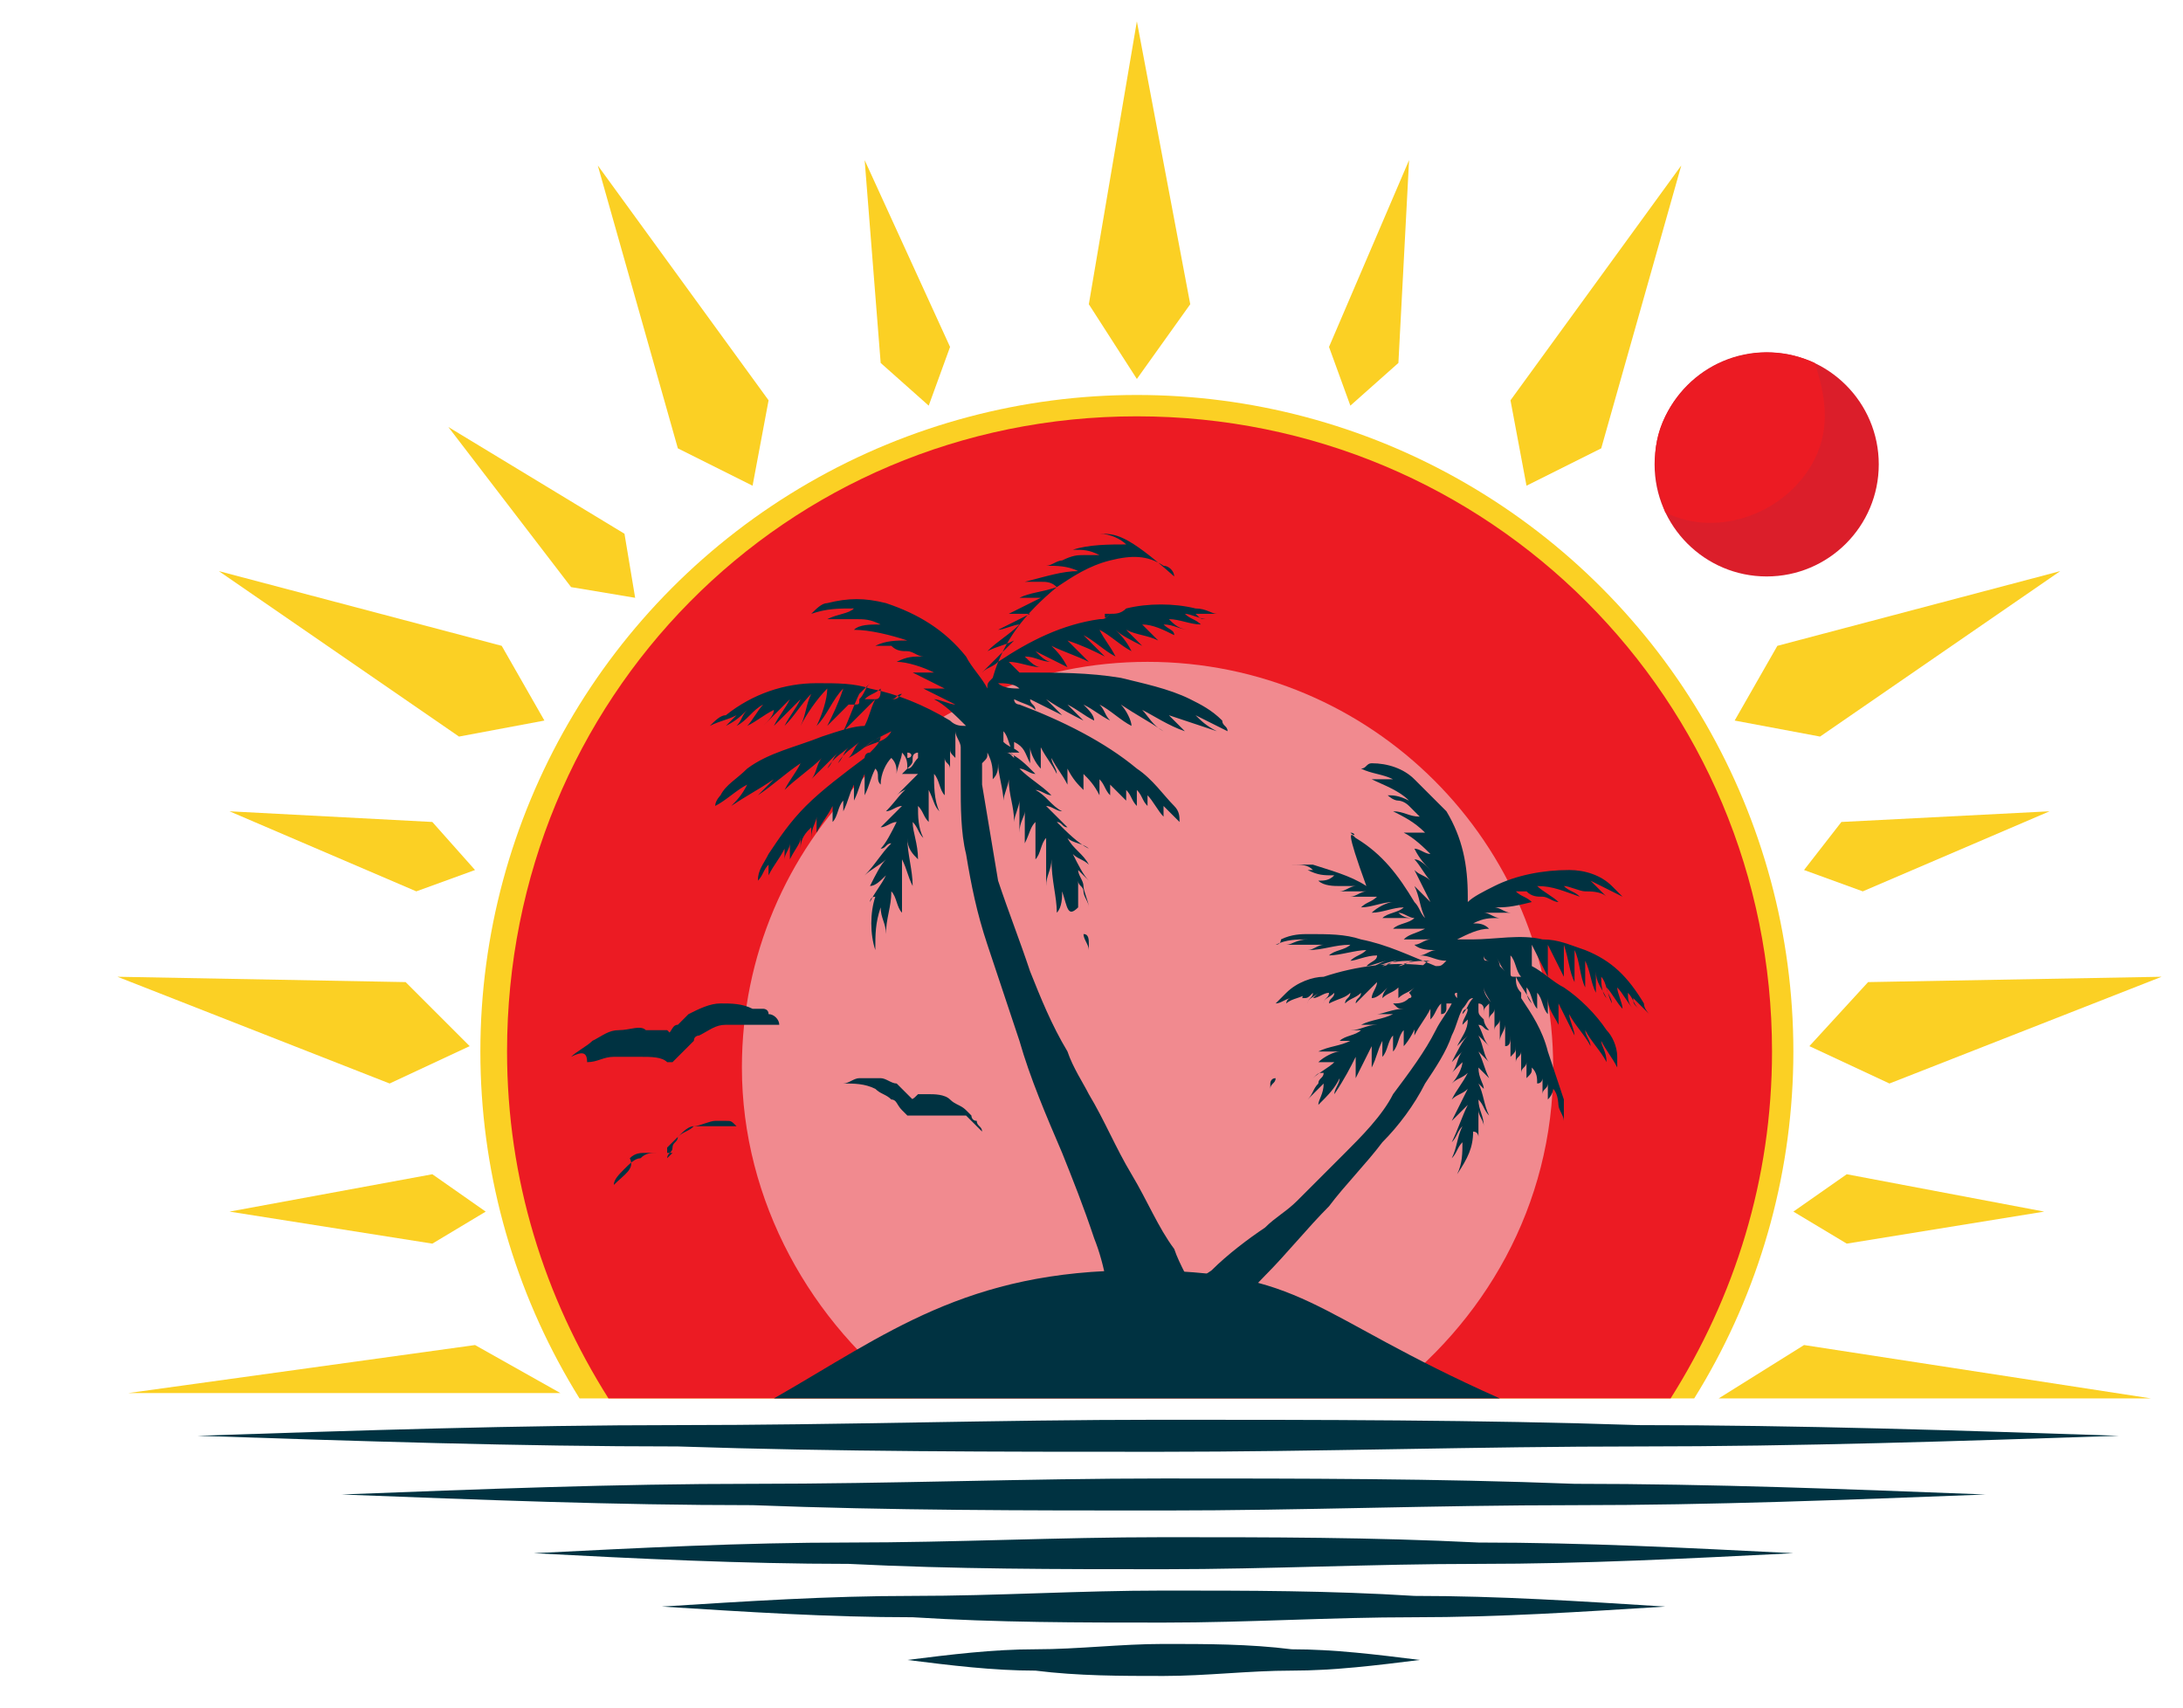 <?xml version="1.0" encoding="utf-8"?>
<!-- Generator: Adobe Illustrator 24.0.1, SVG Export Plug-In . SVG Version: 6.00 Build 0)  -->
<svg version="1.1" id="레이어_1" xmlns="http://www.w3.org/2000/svg" xmlns:xlink="http://www.w3.org/1999/xlink" x="0px"
	 y="0px" viewBox="0 0 40.9 32" style="enable-background:new 0 0 40.9 32;" xml:space="preserve">
<style type="text/css">
	.st0{clip-path:url(#SVGID_2_);}
	.st1{fill:#FBD024;}
	.st2{clip-path:url(#SVGID_2_);fill:#FBD024;}
	.st3{fill:#003241;}
	.st4{fill:#EC1B23;}
	.st5{fill:#F18A8F;}
	.st6{fill:#DB1E2A;}
</style>
<g>
	<g>
		<defs>
			<rect id="SVGID_1_" width="40.9" height="26.2"/>
		</defs>
		<clipPath id="SVGID_2_">
			<use xlink:href="#SVGID_1_"  style="overflow:visible;"/>
		</clipPath>
		<g class="st0">
			<polygon class="st1" points="21.3,0.4 20.4,5.7 21.3,7.1 22.3,5.7 			"/>
			<polygon class="st1" points="40.3,26.2 33.8,25.2 32.2,26.2 			"/>
			<polygon class="st1" points="40.5,18.3 35,18.4 33.9,19.6 35.4,20.3 			"/>
			<polygon class="st1" points="38.6,10.7 33.3,12.1 32.5,13.5 34.1,13.8 			"/>
			<polygon class="st1" points="31.5,3.1 28.3,7.5 28.6,9.1 30,8.4 			"/>
			<g>
				<polygon class="st1" points="26.4,3 24.9,6.5 25.3,7.6 26.2,6.8 				"/>
			</g>
			<g>
				<polygon class="st1" points="38.4,15.2 34.5,15.4 33.8,16.3 34.9,16.7 				"/>
			</g>
			<g>
				<polygon class="st1" points="38.3,22.7 34.6,22 33.6,22.7 34.6,23.3 				"/>
			</g>
			<polygon class="st1" points="2.4,26.1 8.9,25.2 10.5,26.1 			"/>
			<polygon class="st1" points="2.2,18.3 7.6,18.4 8.8,19.6 7.3,20.3 			"/>
			<polygon class="st1" points="4.1,10.7 9.4,12.1 10.2,13.5 8.6,13.8 			"/>
			<polygon class="st1" points="11.2,3.1 14.4,7.5 14.1,9.1 12.7,8.4 			"/>
			<g>
				<polygon class="st1" points="16.2,3 17.8,6.5 17.4,7.6 16.5,6.8 				"/>
			</g>
			<g>
				<polygon class="st1" points="8.4,8 11.7,10 11.9,11.2 10.7,11 				"/>
			</g>
			<g>
				<polygon class="st1" points="4.3,15.2 8.1,15.4 8.9,16.3 7.8,16.7 				"/>
			</g>
			<g>
				<polygon class="st1" points="4.3,22.7 8.1,22 9.1,22.7 8.1,23.3 				"/>
			</g>
		</g>
		<circle class="st2" cx="21.3" cy="19.7" r="12.3"/>
	</g>
	<path class="st3" d="M3.7,26.9c3-0.1,6-0.2,9-0.2c3,0,6-0.1,9-0.1c3,0,6,0,9,0.1c3,0,6,0.1,9,0.2c-3,0.1-6,0.2-9,0.2
		c-3,0-6,0.1-9,0.1c-3,0-6,0-9-0.1C9.7,27.1,6.7,27,3.7,26.9z"/>
	<path class="st3" d="M6.4,28c2.6-0.1,5.1-0.2,7.7-0.2c2.6,0,5.1-0.1,7.7-0.1c2.6,0,5.1,0,7.7,0.1c2.6,0,5.1,0.1,7.7,0.2
		c-2.6,0.1-5.1,0.2-7.7,0.2c-2.6,0-5.1,0.1-7.7,0.1c-2.6,0-5.1,0-7.7-0.1C11.5,28.2,9,28.1,6.4,28z"/>
	<path class="st3" d="M10,29.1c2-0.1,3.9-0.2,5.9-0.2c2,0,3.9-0.1,5.9-0.1c2,0,3.9,0,5.9,0.1c2,0,3.9,0.1,5.9,0.2
		c-2,0.1-3.9,0.2-5.9,0.2c-2,0-3.9,0.1-5.9,0.1c-2,0-3.9,0-5.9-0.1C13.9,29.3,11.9,29.2,10,29.1z"/>
	<path class="st3" d="M12.4,30.1c1.6-0.1,3.1-0.2,4.7-0.2c1.6,0,3.1-0.1,4.7-0.1c1.6,0,3.1,0,4.7,0.1c1.6,0,3.1,0.1,4.7,0.2
		c-1.6,0.1-3.1,0.2-4.7,0.2c-1.6,0-3.1,0.1-4.7,0.1c-1.6,0-3.1,0-4.7-0.1C15.5,30.3,14,30.2,12.4,30.1z"/>
	<path class="st3" d="M17,31.1c0.8-0.1,1.6-0.2,2.4-0.2c0.8,0,1.6-0.1,2.4-0.1c0.8,0,1.6,0,2.4,0.1c0.8,0,1.6,0.1,2.4,0.2
		c-0.8,0.1-1.6,0.2-2.4,0.2c-0.8,0-1.6,0.1-2.4,0.1c-0.8,0-1.6,0-2.4-0.1C18.6,31.3,17.8,31.2,17,31.1z"/>
	<path class="st4" d="M31.3,26.2c1.2-1.9,1.9-4.1,1.9-6.5c0-6.6-5.3-11.9-11.9-11.9S9.5,13.1,9.5,19.7c0,2.4,0.7,4.6,1.9,6.5H31.3z"
		/>
	<path class="st5" d="M17.1,26.2h8.8c1.9-1.4,3.2-3.6,3.2-6.2c0-4.2-3.4-7.6-7.6-7.6s-7.6,3.4-7.6,7.6
		C13.9,22.5,15.2,24.8,17.1,26.2z"/>
	<path class="st3" d="M28.1,26.2c-3.6-1.6-3.6-2.4-6.8-2.4s-4.7,1.2-6.8,2.4H28.1z"/>
	<g>
		<path class="st3" d="M20.8,11.5c0.1,0,0.2,0,0.3-0.1c0.4-0.1,0.9-0.1,1.3,0c0.2,0,0.3,0.1,0.4,0.1c0,0,0,0,0.1,0
			c-0.2,0-0.3,0-0.5,0c0.1,0.1,0.1,0.1,0.2,0.1c-0.1,0-0.3-0.1-0.4-0.1c0,0,0,0,0,0c0.1,0.1,0.2,0.1,0.3,0.2c-0.2,0-0.4-0.1-0.6-0.1
			c0.1,0.1,0.2,0.2,0.4,0.2c0,0,0,0,0,0c-0.2,0-0.3-0.1-0.5-0.1c0,0,0,0,0,0c0.1,0.1,0.2,0.1,0.2,0.2c0,0,0,0,0,0
			c-0.2-0.1-0.4-0.2-0.6-0.2c0,0,0,0,0,0c0.1,0.1,0.2,0.2,0.3,0.3c0,0,0,0,0,0c-0.2-0.1-0.4-0.1-0.6-0.2c0,0,0,0,0,0
			c0.1,0.1,0.2,0.2,0.3,0.3c0,0,0,0,0,0c-0.2-0.1-0.4-0.2-0.5-0.3c0,0,0,0,0,0c0.1,0.1,0.2,0.2,0.3,0.4c0,0,0,0,0,0
			c-0.2-0.1-0.4-0.3-0.6-0.4c0,0,0,0,0,0c0.1,0.2,0.2,0.3,0.3,0.5c0,0,0,0,0,0c-0.2-0.1-0.4-0.3-0.6-0.4c0,0,0,0,0,0
			c0.1,0.1,0.3,0.3,0.4,0.4c0,0,0,0,0,0c-0.2-0.1-0.4-0.2-0.7-0.3c0,0,0,0,0,0c0.1,0.1,0.3,0.3,0.4,0.4c0,0,0,0,0,0
			c-0.2-0.1-0.5-0.2-0.7-0.3c0,0,0,0,0,0c0.1,0.1,0.2,0.2,0.3,0.4c0,0,0,0,0,0c-0.2-0.1-0.4-0.2-0.6-0.3c0,0,0,0,0,0
			c0.1,0.1,0.2,0.2,0.3,0.2c0,0,0,0,0,0c-0.2,0-0.3-0.1-0.5-0.1c0,0,0,0,0,0c0.1,0.1,0.2,0.2,0.3,0.2c0,0,0,0,0,0
			c-0.2,0-0.4-0.1-0.6-0.1c0,0,0,0,0,0c0.1,0.1,0.1,0.1,0.2,0.2c0,0,0,0,0.1,0c0.6,0,1.2,0,1.8,0.1c0.4,0.1,0.9,0.2,1.3,0.4
			c0.2,0.1,0.4,0.2,0.6,0.4c0,0.1,0.1,0.1,0.1,0.2c-0.2-0.1-0.4-0.2-0.6-0.3c0,0,0,0,0,0c0.1,0.1,0.2,0.2,0.4,0.3c0,0,0,0,0,0
			c-0.3-0.1-0.6-0.2-0.9-0.3c0,0,0,0,0,0c0.1,0.1,0.2,0.2,0.3,0.3c0,0,0,0,0,0c-0.3-0.1-0.6-0.3-0.8-0.4c0,0,0,0,0,0
			c0.1,0.1,0.2,0.3,0.4,0.4c0,0,0,0,0,0c-0.3-0.2-0.5-0.3-0.8-0.5c0,0,0,0,0,0c0.1,0.1,0.2,0.3,0.2,0.4c0,0,0,0,0,0
			c-0.2-0.1-0.4-0.3-0.6-0.4c0,0,0,0,0,0c0.1,0.1,0.1,0.2,0.2,0.3c0,0,0,0,0,0c-0.2-0.1-0.3-0.2-0.5-0.3c0,0,0,0,0,0
			c0.1,0.1,0.2,0.2,0.2,0.3c0,0,0,0,0,0c-0.2-0.1-0.3-0.2-0.5-0.3c0,0,0,0,0,0c0.1,0.1,0.2,0.2,0.3,0.3c0,0,0,0,0,0
			c-0.2-0.1-0.4-0.2-0.7-0.4c0,0,0,0,0,0c0.1,0.1,0.2,0.2,0.3,0.3c0,0,0,0,0,0c-0.2-0.1-0.4-0.2-0.6-0.3c0,0,0,0,0,0
			c0,0.1,0.1,0.1,0.1,0.2c0,0,0,0,0,0c-0.1-0.1-0.2-0.1-0.4-0.2c0,0.1,0.1,0.1,0.1,0.1c0.8,0.3,1.6,0.7,2.2,1.2
			c0.3,0.2,0.5,0.5,0.7,0.7c0.1,0.1,0.1,0.2,0.1,0.3c-0.1-0.1-0.2-0.2-0.3-0.3c0,0.1,0,0.1,0,0.2c0,0,0,0,0,0
			c-0.1-0.1-0.2-0.3-0.3-0.4c0,0.1,0,0.1,0,0.2c-0.1-0.1-0.1-0.2-0.2-0.3c0,0.1,0,0.2,0,0.3c-0.1-0.1-0.1-0.2-0.2-0.3c0,0,0,0,0,0
			c0,0.1,0,0.1,0,0.2c-0.1-0.1-0.2-0.2-0.3-0.3c0,0.1,0,0.1,0,0.2c-0.1-0.1-0.1-0.2-0.2-0.3c0,0.1,0,0.2,0,0.3
			c-0.1-0.2-0.2-0.3-0.3-0.4c0,0,0,0,0,0c0,0.1,0,0.2,0,0.3c0,0,0,0,0,0c-0.1-0.1-0.2-0.2-0.3-0.4c0,0.1,0,0.2,0,0.3
			c-0.1-0.2-0.2-0.3-0.3-0.5c0,0,0,0,0,0c0,0.1,0.1,0.2,0.1,0.3c0,0,0,0,0,0c-0.1-0.2-0.2-0.3-0.3-0.5c0,0,0,0,0,0
			c0,0.1,0,0.3,0,0.4c0,0,0,0,0,0c-0.1-0.1-0.2-0.3-0.2-0.4c0,0.1,0,0.2,0,0.3c-0.1-0.2-0.1-0.3-0.3-0.4c0,0.1,0,0.2,0,0.2
			c-0.1-0.1-0.1-0.3-0.2-0.4c0,0,0,0.1,0,0.1c0,0,0,0,0,0c0,0,0,0.1,0,0.1c0.1,0.1,0.2,0.1,0.3,0.2c-0.1,0-0.2,0-0.2,0
			c0.2,0.1,0.3,0.2,0.5,0.4c-0.1,0-0.2-0.1-0.3-0.1c0.2,0.2,0.4,0.3,0.6,0.5c0,0,0,0,0,0c-0.1,0-0.2-0.1-0.3-0.1c0,0,0,0,0,0
			c0.2,0.1,0.3,0.3,0.5,0.4c-0.1,0-0.2-0.1-0.3-0.1c0.1,0.1,0.3,0.3,0.4,0.4c0,0,0,0,0,0c-0.1,0-0.1-0.1-0.2-0.1
			c0.2,0.2,0.4,0.4,0.6,0.5c-0.1-0.1-0.3-0.1-0.4-0.2c0,0,0,0,0,0c0.1,0.2,0.3,0.3,0.4,0.5c0,0,0,0,0,0c-0.1-0.1-0.2-0.1-0.3-0.2
			c0.1,0.2,0.2,0.4,0.3,0.5c-0.1-0.1-0.1-0.1-0.2-0.2c0,0.1,0.1,0.2,0.1,0.3c0,0.1,0.1,0.3,0.1,0.4c0,0,0,0,0,0c0,0,0,0,0,0
			c0-0.1-0.1-0.2-0.1-0.3c0-0.1-0.1-0.1-0.1-0.2c0,0.2,0,0.3,0,0.5c0,0,0,0,0,0C20,17.2,20,17,19.9,16.7c0,0,0,0,0,0
			c0,0.1,0,0.3-0.1,0.4c0,0,0,0,0,0c0-0.3-0.1-0.6-0.1-1c0,0,0,0,0,0c0,0.2-0.1,0.3-0.1,0.5c0,0,0,0,0,0c0-0.3,0-0.6,0-0.9
			c0,0,0,0,0,0c-0.1,0.1-0.1,0.3-0.2,0.4c0,0,0,0,0,0c0-0.2,0-0.5,0-0.7c0,0,0,0,0,0c-0.1,0.1-0.1,0.2-0.2,0.4c0,0,0,0,0,0
			c0-0.2,0-0.4,0-0.6c0,0,0,0,0,0c0,0.1-0.1,0.2-0.1,0.4c0,0,0,0,0,0c0-0.2,0-0.4,0-0.6c0,0,0,0,0,0c0,0.1-0.1,0.3-0.1,0.4
			c0,0,0,0,0,0c0-0.3-0.1-0.5-0.1-0.8c0,0,0,0,0,0c0,0.1-0.1,0.3-0.1,0.4c0-0.2-0.1-0.5-0.1-0.7c0,0.1,0,0.2-0.1,0.3
			c0-0.2,0-0.3-0.1-0.5c0,0.1,0,0.1-0.1,0.2c0-0.1,0-0.1,0-0.2c0,0,0-0.1,0-0.1c0,0,0-0.1,0-0.1c0,0,0,0,0,0.1c0,0.2,0,0.5,0,0.7
			c0.1,0.6,0.2,1.2,0.3,1.8c0.2,0.6,0.4,1.1,0.6,1.7c0.2,0.5,0.4,1,0.7,1.5c0.1,0.3,0.3,0.6,0.4,0.8c0.3,0.5,0.5,1,0.8,1.5
			c0.3,0.5,0.5,1,0.8,1.4c0.1,0.3,0.3,0.6,0.4,0.9c0.1,0.3,0.2,0.6,0.3,0.9c0,0,0,0,0,0.1c-0.6,0-1.2-0.4-1.8-0.4
			c0-0.2-0.1,0.1-0.1-0.1c0-0.5-0.1-1.1-0.3-1.6c-0.2-0.6-0.4-1.1-0.6-1.6c-0.3-0.7-0.6-1.4-0.8-2.1c-0.2-0.6-0.4-1.2-0.6-1.8
			c-0.2-0.6-0.3-1.1-0.4-1.7c-0.1-0.4-0.1-0.9-0.1-1.3c0-0.2,0-0.5,0-0.7c0-0.1-0.1-0.2-0.1-0.3c0,0.2,0,0.3,0,0.5
			c-0.1-0.1-0.1-0.1-0.1-0.2c0,0.1,0,0.3,0,0.4c0,0,0,0,0,0c0-0.1-0.1-0.1-0.1-0.2c0,0,0,0,0,0c0,0.2,0,0.5,0,0.7c0,0,0,0,0,0
			c-0.1-0.1-0.1-0.3-0.2-0.4c0,0,0,0,0,0c0,0.2,0,0.5,0.1,0.7c0,0,0,0,0,0c-0.1-0.1-0.1-0.2-0.2-0.4c0,0.2,0,0.4,0,0.6
			c-0.1-0.1-0.1-0.2-0.2-0.3c0,0.2,0,0.4,0.1,0.6c-0.1-0.1-0.1-0.2-0.2-0.3c0,0.2,0.1,0.4,0.1,0.7c-0.1-0.1-0.2-0.2-0.2-0.4
			c0,0,0,0,0,0c0,0.3,0.1,0.6,0.1,0.9c0,0,0,0,0,0c-0.1-0.2-0.1-0.3-0.2-0.5c0,0,0,0,0,0c0,0.3,0,0.6,0,1c-0.1-0.1-0.1-0.3-0.2-0.4
			c0,0.3-0.1,0.5-0.1,0.8c0,0,0,0,0,0c0-0.2-0.1-0.3-0.1-0.5c-0.1,0.3-0.1,0.5-0.1,0.8c-0.1-0.3-0.1-0.7,0-1c-0.1,0-0.1,0.1-0.1,0.1
			c0.1-0.2,0.2-0.3,0.3-0.5c-0.1,0.1-0.2,0.2-0.3,0.2c0,0,0,0,0,0c0.1-0.2,0.2-0.4,0.3-0.5c0,0,0,0,0,0c-0.1,0.1-0.3,0.2-0.4,0.3
			c0.2-0.2,0.3-0.4,0.5-0.6c0,0,0,0,0,0c-0.1,0-0.1,0.1-0.2,0.1c0,0,0,0,0,0c0.1-0.1,0.2-0.3,0.3-0.5c-0.1,0-0.2,0.1-0.3,0.1
			c0,0,0,0,0,0c0.1-0.1,0.3-0.3,0.4-0.4c0,0,0,0,0,0c-0.1,0-0.2,0.1-0.3,0.1c0,0,0,0,0,0c0.2-0.2,0.3-0.4,0.5-0.5c0,0,0,0,0,0
			c-0.1,0.1-0.2,0.1-0.3,0.2c0,0,0,0,0,0c0.1-0.1,0.3-0.3,0.4-0.4c-0.1,0-0.2,0-0.3,0c0.1-0.1,0.1-0.1,0.1-0.1
			c0.1,0,0.1-0.1,0.2-0.2c0,0,0-0.1,0-0.1c0,0-0.1,0-0.1,0.1c0,0.1,0,0.1-0.1,0.2c0-0.1,0-0.2-0.1-0.3c0,0.1-0.1,0.3-0.1,0.4
			c0-0.1,0-0.2-0.1-0.3c-0.1,0.1-0.2,0.3-0.2,0.5c-0.1-0.1,0-0.2-0.1-0.3c-0.1,0.2-0.1,0.3-0.2,0.5c0,0,0,0,0,0c0-0.1,0-0.3,0-0.4
			c0,0,0,0,0,0c-0.1,0.2-0.1,0.3-0.2,0.5c0,0,0,0,0,0c0-0.1,0-0.2,0-0.3c0,0,0,0,0,0c-0.1,0.2-0.1,0.3-0.2,0.5c0,0,0,0,0,0
			c0-0.1,0-0.2,0-0.2c0,0,0,0,0,0c-0.1,0.1-0.1,0.3-0.2,0.4c0,0,0,0,0,0c0-0.1,0-0.2,0-0.3c0,0,0,0,0,0c-0.1,0.2-0.2,0.3-0.3,0.5
			c0-0.1,0-0.2,0-0.3c0,0,0,0,0,0c0,0.1-0.1,0.2-0.1,0.4c0,0,0,0,0,0c0-0.1,0-0.1,0-0.2c-0.1,0.1-0.2,0.2-0.2,0.4c0-0.1,0-0.1,0-0.2
			c0,0.1-0.1,0.2-0.2,0.4c0-0.1,0-0.2,0-0.3c0,0.1-0.1,0.2-0.1,0.3c0-0.1,0-0.1,0-0.2c-0.1,0.2-0.2,0.3-0.3,0.5c0,0,0,0,0,0
			c0-0.1,0-0.1,0-0.2c0,0,0,0,0,0c-0.1,0.1-0.1,0.2-0.2,0.3c0-0.2,0.1-0.3,0.2-0.5c0.2-0.3,0.4-0.6,0.7-0.9c0.3-0.3,0.7-0.6,1.1-0.9
			c0,0,0-0.1,0.1-0.1c0.1-0.1,0.2-0.2,0.2-0.3c-0.2,0.1-0.4,0.3-0.6,0.4c0,0,0,0,0,0c0.1-0.1,0.1-0.2,0.2-0.3c0,0,0,0,0,0
			c-0.1,0.1-0.3,0.2-0.4,0.4c0,0,0,0,0,0c0.1-0.1,0.1-0.2,0.2-0.3c0,0,0,0,0,0c-0.1,0.1-0.3,0.2-0.4,0.4c0,0,0,0,0,0
			c0.1-0.1,0.1-0.2,0.2-0.3c0,0,0,0,0,0c-0.2,0.2-0.3,0.3-0.5,0.5c0,0,0,0,0,0c0.1-0.1,0.1-0.3,0.2-0.4c0,0,0,0,0,0
			c-0.2,0.2-0.5,0.4-0.7,0.6c0,0,0,0,0,0c0.1-0.2,0.2-0.3,0.3-0.5c0,0,0,0,0,0c-0.3,0.2-0.5,0.4-0.8,0.6c0,0,0,0,0,0
			c0.1-0.1,0.2-0.2,0.3-0.3c0,0,0,0,0,0c-0.3,0.2-0.5,0.3-0.8,0.5c0.1-0.1,0.2-0.2,0.3-0.4c-0.2,0.1-0.4,0.3-0.6,0.4
			c0-0.1,0.1-0.2,0.1-0.2c0.1-0.2,0.3-0.3,0.5-0.5c0.4-0.3,0.9-0.4,1.4-0.6c0.3-0.1,0.6-0.2,0.8-0.2c0,0,0,0,0,0
			c0.1-0.2,0.1-0.3,0.2-0.5c-0.2,0.2-0.4,0.4-0.6,0.6c0,0,0,0,0,0c0.1-0.2,0.2-0.5,0.3-0.7c0,0,0,0,0,0c-0.2,0.2-0.4,0.4-0.6,0.6
			c0,0,0,0,0,0c0.1-0.2,0.2-0.4,0.3-0.7c0,0,0,0,0,0c-0.2,0.2-0.3,0.5-0.5,0.7c0,0,0,0,0,0c0.1-0.2,0.2-0.5,0.2-0.7c0,0,0,0,0,0
			c-0.2,0.2-0.4,0.5-0.5,0.7c0,0,0,0,0,0c0.1-0.2,0.1-0.4,0.2-0.6c0,0,0,0,0,0c-0.2,0.2-0.3,0.4-0.5,0.6c0,0,0,0,0,0
			c0.1-0.2,0.2-0.3,0.3-0.5c0,0,0,0,0,0c-0.2,0.2-0.3,0.3-0.5,0.5c0,0,0,0,0,0c0.1-0.2,0.2-0.3,0.3-0.5c0,0,0,0,0,0
			c-0.2,0.2-0.3,0.3-0.5,0.5c0,0,0,0,0,0c0.1-0.1,0.2-0.2,0.2-0.3c0,0,0,0,0,0c-0.2,0.1-0.3,0.2-0.5,0.3c0,0,0,0,0,0
			c0.1-0.1,0.2-0.3,0.3-0.4c-0.2,0.1-0.3,0.3-0.5,0.4c0,0,0,0,0,0c0.1-0.1,0.1-0.2,0.2-0.3c0,0,0,0,0,0c-0.1,0.1-0.2,0.2-0.4,0.3
			c0,0,0,0,0,0c0.1-0.1,0.1-0.1,0.2-0.2c0,0,0,0,0,0c-0.2,0.1-0.3,0.1-0.5,0.2c0.1-0.1,0.2-0.2,0.3-0.2c0.5-0.4,1.1-0.6,1.7-0.6
			c0.4,0,0.7,0,1,0.1c0.5,0.1,1,0.3,1.5,0.6c0.1,0.1,0.2,0.1,0.3,0.1c-0.2-0.2-0.4-0.4-0.6-0.5c0.1,0,0.3,0.1,0.4,0.1
			c-0.2-0.1-0.4-0.2-0.6-0.3c0.1,0,0.3,0,0.4,0c-0.2-0.1-0.4-0.2-0.6-0.3c0.1,0,0.3,0,0.4,0c-0.2-0.1-0.5-0.2-0.7-0.2
			c0.2-0.1,0.3-0.1,0.5-0.1c-0.1,0-0.2-0.1-0.3-0.1c-0.1,0-0.2,0-0.3-0.1c-0.1,0-0.2,0-0.3,0c0.2-0.1,0.4-0.1,0.6-0.1
			c-0.3-0.1-0.7-0.2-1-0.2c0.1-0.1,0.3-0.1,0.5-0.1c-0.2-0.1-0.3-0.1-0.5-0.1c-0.2,0-0.3,0-0.5,0c0.2-0.1,0.4-0.1,0.5-0.2
			c-0.3,0-0.5,0-0.8,0.1c0.1-0.1,0.2-0.2,0.3-0.2c0.4-0.1,0.7-0.1,1.1,0c0.6,0.2,1.1,0.5,1.5,1c0.1,0.2,0.3,0.4,0.4,0.6
			c0-0.1,0-0.1,0.1-0.2c0.2-0.7,0.6-1.2,1.2-1.7c0.3-0.2,0.6-0.4,1-0.5c0.4-0.1,0.7-0.1,1,0.1c0.1,0,0.2,0.1,0.2,0.2
			C21.1,10,20.9,10,20.6,10c0.2,0,0.4,0.1,0.5,0.2c-0.3,0-0.7,0-1,0.1c0.2,0,0.3,0,0.5,0.1c-0.1,0-0.2,0-0.3,0c-0.1,0-0.2,0-0.4,0.1
			c-0.1,0-0.2,0.1-0.3,0.1c0.2,0,0.4,0,0.6,0.1c-0.3,0-0.6,0.1-1,0.2c0.1,0,0.2,0,0.3,0c0.1,0,0.2,0,0.3,0.1
			c-0.3,0.1-0.5,0.1-0.7,0.2c0.1,0,0.3,0,0.4,0c-0.2,0.1-0.4,0.2-0.6,0.3c0.1,0,0.3,0,0.4,0c-0.2,0.1-0.4,0.2-0.6,0.3
			c0.1,0,0.3-0.1,0.4-0.1c-0.2,0.2-0.4,0.3-0.6,0.5c0.2-0.1,0.3-0.1,0.5-0.2c-0.2,0.2-0.4,0.4-0.6,0.6c0.1-0.1,0.2-0.1,0.3-0.2
			c0.6-0.4,1.2-0.7,1.9-0.8c0,0,0,0,0,0C20.7,11.6,20.7,11.6,20.8,11.5z M16.3,12.8C16.3,12.8,16.3,12.8,16.3,12.8
			c-0.1,0.1-0.3,0.3-0.4,0.4c0,0,0.1,0,0.1,0c0.1,0,0.1,0,0.1-0.1C16.2,13,16.2,12.9,16.3,12.8z M16.5,12.9
			C16.5,12.9,16.5,12.9,16.5,12.9c-0.1,0.1-0.2,0.1-0.3,0.2c0.1,0,0.1,0,0.2,0c0,0,0,0,0,0C16.5,13.1,16.5,13,16.5,12.9z M16.2,14
			C16.2,14,16.2,14,16.2,14c0.2-0.1,0.4-0.1,0.5-0.3C16.5,13.8,16.3,13.9,16.2,14z M18.7,12.8c0.1,0.1,0.3,0.1,0.4,0.1
			C19,12.8,18.8,12.8,18.7,12.8z M18.7,12.9c-0.1,0-0.1,0-0.2,0c0,0,0,0,0,0c0,0,0,0,0,0C18.6,12.9,18.7,12.9,18.7,12.9z M16.7,13.1
			c0.1,0,0.1,0,0.2-0.1C16.8,13,16.8,13.1,16.7,13.1z M19,14.2c0-0.1-0.1-0.1-0.2-0.1C18.9,14.1,18.9,14.1,19,14.2z M17,14.2
			c0.1,0,0.1-0.1,0-0.1C17,14.1,17,14.1,17,14.2z"/>
		<path class="st3" d="M20.3,17.5C20.4,17.5,20.4,17.5,20.3,17.5c0.1,0,0.1,0.1,0.1,0.2c0,0,0,0.1,0,0.1
			C20.4,17.7,20.3,17.6,20.3,17.5z"/>
		<path class="st3" d="M20.8,11.5c-0.1,0.1-0.1,0.1-0.1,0C20.7,11.5,20.7,11.5,20.8,11.5z"/>
	</g>
	<g>
		<path class="st3" d="M25.4,15.7C25.5,15.7,25.5,15.7,25.4,15.7c0.5,0.3,0.8,0.7,1.1,1.2c0.1,0.1,0.1,0.2,0.2,0.3
			c-0.1-0.2-0.1-0.4-0.2-0.6c0.1,0.1,0.2,0.2,0.3,0.3c-0.1-0.2-0.2-0.4-0.3-0.6c0.1,0.1,0.2,0.1,0.3,0.2c-0.1-0.1-0.2-0.3-0.3-0.4
			c0.1,0,0.2,0.1,0.3,0.2c-0.1-0.1-0.2-0.2-0.3-0.4c0.1,0,0.2,0.1,0.3,0.1c-0.1-0.1-0.3-0.3-0.5-0.4c0.1,0,0.1,0,0.2,0
			c0.1,0,0.1,0,0.2,0c-0.2-0.2-0.4-0.3-0.6-0.4c0.2,0,0.3,0.1,0.5,0.1c-0.1-0.1-0.1-0.1-0.2-0.2c-0.1-0.1-0.2-0.1-0.2-0.1
			c-0.1,0-0.2-0.1-0.2-0.1c0.1,0,0.2,0,0.4,0.1c-0.2-0.2-0.5-0.3-0.7-0.4c0.1,0,0.3,0,0.4,0c-0.2-0.1-0.4-0.1-0.6-0.2
			c0.1,0,0.1-0.1,0.2-0.1c0.3,0,0.6,0.1,0.8,0.3c0.2,0.2,0.4,0.4,0.6,0.6c0.3,0.5,0.4,1,0.4,1.6c0,0,0,0.1,0,0.1
			c0.1-0.1,0.3-0.2,0.5-0.3c0.4-0.2,0.9-0.3,1.4-0.3c0.3,0,0.6,0.1,0.8,0.3c0.1,0.1,0.1,0.1,0.2,0.2c-0.2-0.1-0.4-0.2-0.6-0.3
			c0.1,0.1,0.2,0.2,0.3,0.3c-0.1-0.1-0.3-0.1-0.4-0.1c-0.1,0-0.3-0.1-0.4-0.1c0.1,0.1,0.2,0.1,0.3,0.2c-0.3-0.1-0.5-0.2-0.8-0.2
			c0.1,0.1,0.3,0.2,0.4,0.3c-0.1,0-0.2-0.1-0.3-0.1c-0.1,0-0.2,0-0.3-0.1c-0.1,0-0.2,0-0.2,0c0.1,0.1,0.2,0.1,0.3,0.2
			C28.3,17,28.2,17,28,17c0.1,0,0.2,0.1,0.3,0.1c-0.2,0-0.3,0-0.5,0c0.1,0,0.2,0.1,0.3,0.1c-0.2,0-0.3,0-0.5,0.1
			c0.1,0,0.2,0,0.3,0.1c-0.2,0-0.4,0.1-0.6,0.2c0.1,0,0.2,0,0.3,0c0.4,0,0.9-0.1,1.3,0c0.3,0,0.5,0.1,0.8,0.2c0.5,0.2,0.8,0.5,1.1,1
			c0,0.1,0.1,0.2,0.1,0.2c-0.1-0.1-0.2-0.2-0.3-0.3c0,0,0,0,0,0c0,0.1,0,0.1,0.1,0.2c0,0,0,0,0,0c-0.1-0.1-0.1-0.2-0.2-0.3
			c0,0,0,0,0,0c0,0.1,0,0.2,0.1,0.3c0,0,0,0,0,0c-0.1-0.1-0.2-0.3-0.3-0.4c0,0.1,0.1,0.3,0.1,0.4c0,0,0,0,0,0
			c-0.1-0.1-0.2-0.3-0.3-0.4c0,0,0,0,0,0c0,0.1,0.1,0.2,0.1,0.3c0,0,0,0,0,0c-0.1-0.2-0.1-0.4-0.2-0.5c0,0,0,0,0,0
			c0,0.1,0,0.3,0.1,0.4c0,0,0,0,0,0c-0.1-0.2-0.2-0.3-0.2-0.5c0,0,0,0,0,0c0,0.1,0,0.3,0,0.4c0,0,0,0,0,0c-0.1-0.2-0.1-0.4-0.2-0.6
			c0,0,0,0,0,0c0,0.2,0,0.3,0,0.5c0,0,0,0,0,0c-0.1-0.2-0.1-0.5-0.2-0.7c0,0,0,0,0,0c0,0.2,0,0.4,0,0.6c0,0,0,0,0,0
			c-0.1-0.2-0.1-0.4-0.2-0.7c0,0,0,0,0,0c0,0.2,0,0.4,0,0.6c0,0,0,0,0,0c-0.1-0.2-0.2-0.4-0.3-0.6c0,0,0,0,0,0c0,0.2,0,0.4,0,0.6
			c0,0,0,0,0,0c-0.1-0.2-0.2-0.4-0.3-0.6c0,0.1,0,0.3,0,0.4c0,0,0,0,0,0c0.2,0.1,0.4,0.3,0.6,0.4c0.3,0.2,0.6,0.5,0.8,0.8
			c0.1,0.1,0.2,0.3,0.2,0.5c0,0.1,0,0.1,0,0.2c-0.1-0.2-0.2-0.3-0.3-0.5c0,0.1,0.1,0.2,0.1,0.4c-0.1-0.2-0.3-0.4-0.4-0.6
			c0,0,0,0,0,0c0,0.1,0.1,0.2,0.1,0.3c0,0,0,0,0,0c-0.1-0.2-0.3-0.4-0.4-0.6c0,0,0,0,0,0c0,0.1,0.1,0.3,0.1,0.4c0,0,0,0,0,0
			c-0.1-0.2-0.2-0.4-0.3-0.6c0,0,0,0,0,0c0,0.1,0,0.2,0,0.4c0,0,0,0,0,0c-0.1-0.2-0.2-0.3-0.2-0.5c0,0,0,0,0,0c0,0.1,0,0.2,0,0.3
			c0,0,0,0,0,0c-0.1-0.1-0.1-0.3-0.2-0.4c0,0,0,0,0,0c0,0.1,0,0.2,0,0.3c0,0,0,0,0,0c-0.1-0.1-0.1-0.3-0.2-0.4c0,0,0,0,0,0
			c0,0.1,0,0.2,0.1,0.3c0,0,0,0,0,0c-0.1-0.2-0.2-0.3-0.3-0.5c0,0.1,0,0.2,0.1,0.3c0,0,0,0.1,0,0.1c0.2,0.3,0.4,0.6,0.5,1
			c0.1,0.3,0.2,0.6,0.3,0.9c0,0.1,0,0.3,0,0.4c0-0.1-0.1-0.2-0.1-0.3c0,0,0,0,0,0c0,0,0,0.1,0,0.1c0,0,0,0,0,0c0-0.1,0-0.3-0.1-0.4
			c0,0,0,0.1-0.1,0.2c0-0.1,0-0.2,0-0.3c0,0.1-0.1,0.1-0.1,0.2c0-0.1,0-0.2,0-0.3c0,0,0,0.1-0.1,0.1c0-0.1,0-0.2-0.1-0.3
			c0,0.1,0,0.1-0.1,0.2c0,0,0,0,0,0c0-0.1,0-0.2,0-0.3c0,0,0,0,0,0c0,0.1-0.1,0.1-0.1,0.2c0-0.1,0-0.3,0-0.4c0,0,0,0,0,0
			c0,0.1-0.1,0.1-0.1,0.2c0,0,0,0,0,0c0-0.1,0-0.2,0-0.3c0,0,0,0,0,0c0,0.1,0,0.1-0.1,0.2c0,0,0,0,0,0c0-0.1,0-0.3,0-0.4
			c0,0,0,0,0,0c0,0.1,0,0.2-0.1,0.2c0,0,0,0,0,0c0-0.1,0-0.3,0-0.4c0,0,0,0,0,0c0,0.1-0.1,0.2-0.1,0.3c0,0,0,0,0,0
			c0-0.1,0-0.3,0-0.4c0,0.1-0.1,0.1-0.1,0.2c0-0.1,0-0.3,0-0.4c0,0.1-0.1,0.1-0.1,0.2c0-0.1,0-0.2,0-0.3c-0.1,0.1-0.1,0.1-0.1,0.2
			c0,0,0-0.1,0-0.1c0,0,0-0.1-0.1-0.1c0,0,0,0,0,0.1c0,0.1,0,0.1,0.1,0.2c0,0,0,0.1,0.1,0.2c-0.1,0-0.1-0.1-0.2-0.1
			c0.1,0.2,0.1,0.3,0.2,0.4c0,0,0,0,0,0c-0.1-0.1-0.1-0.1-0.2-0.2c0,0,0,0,0,0c0.1,0.2,0.1,0.4,0.2,0.5c0,0,0,0,0,0
			c-0.1-0.1-0.1-0.1-0.2-0.2c0,0,0,0,0,0c0.1,0.2,0.1,0.3,0.2,0.5c0,0,0,0,0,0c-0.1-0.1-0.1-0.1-0.2-0.2c0,0.2,0.1,0.3,0.1,0.4
			c0,0,0,0,0,0c0,0-0.1-0.1-0.1-0.1c0,0,0,0,0,0c0.1,0.2,0.1,0.4,0.2,0.6c-0.1-0.1-0.1-0.2-0.2-0.3c0,0,0,0,0,0
			c0,0.2,0.1,0.3,0.1,0.5c0,0,0,0,0,0c0-0.1-0.1-0.2-0.1-0.3c0,0.2,0,0.3,0,0.5c0,0,0-0.1-0.1-0.1c0,0.3-0.1,0.5-0.3,0.8
			c0.1-0.2,0.1-0.4,0.1-0.6c-0.1,0.1-0.1,0.2-0.2,0.3c0,0,0,0,0,0c0.1-0.2,0.1-0.4,0.2-0.6c-0.1,0.1-0.1,0.2-0.2,0.3
			c0.1-0.2,0.2-0.5,0.3-0.7c0,0,0,0,0,0c-0.1,0.1-0.2,0.2-0.3,0.3c0,0,0,0,0,0c0.1-0.2,0.2-0.4,0.3-0.6c0,0,0,0,0,0
			c-0.1,0.1-0.2,0.1-0.3,0.2c0.1-0.2,0.2-0.3,0.3-0.5c-0.1,0.1-0.2,0.1-0.3,0.2c0.1-0.1,0.2-0.3,0.2-0.4c-0.1,0.1-0.1,0.1-0.2,0.2
			c0.1-0.1,0.1-0.3,0.2-0.4c-0.1,0.1-0.2,0.2-0.2,0.2c0,0,0,0,0,0c0.1-0.2,0.2-0.4,0.3-0.5c0,0,0,0,0,0c-0.1,0.1-0.2,0.2-0.2,0.2
			c0,0,0,0,0,0c0.1-0.2,0.2-0.3,0.2-0.5c0,0,0,0,0,0c0,0-0.1,0.1-0.1,0.1c0,0,0,0,0,0c0-0.1,0.1-0.2,0.1-0.3c-0.1,0-0.1,0.1-0.1,0.1
			c0.1-0.1,0.1-0.2,0.2-0.3c-0.1,0-0.1,0.1-0.2,0.2c-0.1,0.2-0.1,0.3-0.2,0.5c-0.1,0.3-0.3,0.6-0.5,0.9c-0.2,0.4-0.5,0.8-0.8,1.1
			c-0.3,0.4-0.7,0.8-1,1.2c-0.4,0.4-0.8,0.9-1.2,1.3c-0.3,0.3-0.6,0.7-0.9,1c-0.3,0.3-0.5,0.7-0.7,1.1c-0.1,0.1-0.1-0.1-0.1,0
			c-0.5-0.2-1,0-1.4-0.2c0,0,0,0,0,0c0.1-0.2,0.3-0.4,0.5-0.6c0.2-0.2,0.4-0.4,0.6-0.6c0.3-0.3,0.7-0.6,1-0.8c0.3-0.3,0.7-0.6,1-0.8
			c0.2-0.2,0.4-0.3,0.6-0.5c0.3-0.3,0.6-0.6,0.9-0.9c0.3-0.3,0.7-0.7,0.9-1.1c0.3-0.4,0.6-0.8,0.8-1.2c0.1-0.2,0.2-0.3,0.3-0.5
			c0,0,0,0,0,0c0,0,0,0-0.1,0c0,0,0,0,0,0.1c0,0,0,0.1-0.1,0.1c0-0.1,0-0.1,0-0.2c-0.1,0.1-0.1,0.2-0.2,0.3c0-0.1,0-0.1,0-0.2
			c-0.1,0.2-0.2,0.3-0.3,0.5c0-0.1,0-0.2,0.1-0.3c0,0,0,0,0,0c-0.1,0.2-0.2,0.4-0.3,0.5c0,0,0,0,0,0c0-0.1,0-0.2,0-0.3c0,0,0,0,0,0
			c-0.1,0.1-0.1,0.3-0.2,0.4c0,0,0,0,0,0c0-0.1,0-0.2,0-0.3c0,0,0,0,0,0c-0.1,0.1-0.1,0.3-0.2,0.4c0,0,0,0,0,0c0-0.1,0-0.2,0-0.3
			c0,0,0,0,0,0c-0.1,0.2-0.1,0.3-0.2,0.5c0,0,0,0,0,0c0-0.1,0-0.2,0-0.4c0,0,0,0,0,0c-0.1,0.2-0.2,0.4-0.3,0.6c0,0,0,0,0,0
			c0-0.1,0-0.3,0-0.4c0,0,0,0,0,0c-0.1,0.2-0.2,0.4-0.4,0.7c0,0,0,0,0,0c0-0.1,0.1-0.2,0.1-0.3c0,0,0,0,0,0
			c-0.1,0.2-0.2,0.3-0.4,0.5c0,0,0,0,0,0c0-0.1,0.1-0.2,0.1-0.4c0,0-0.1,0.1-0.1,0.1c-0.1,0.1-0.1,0.1-0.2,0.2c0,0,0,0,0,0
			c0,0,0,0,0,0c0.1-0.1,0.1-0.2,0.2-0.3c0-0.1,0.1-0.1,0.1-0.2c-0.1,0-0.1,0-0.2,0.1c0.1-0.1,0.3-0.2,0.4-0.3c-0.1,0-0.2,0-0.3,0
			c0,0,0,0,0,0c0.1-0.1,0.3-0.2,0.4-0.2c0,0,0,0,0,0c-0.1,0-0.3,0-0.4,0c0.2-0.1,0.4-0.1,0.6-0.2c-0.1,0-0.1,0-0.2,0c0,0,0,0,0,0
			c0.1-0.1,0.3-0.1,0.4-0.2c-0.1,0-0.2,0-0.2,0c0.2,0,0.3-0.1,0.5-0.1c0,0,0,0,0,0c-0.1,0-0.2,0-0.3,0c0,0,0,0,0,0
			c0.2-0.1,0.4-0.1,0.6-0.2c-0.1,0-0.2,0-0.3,0c0.1,0,0.3-0.1,0.5-0.1c-0.1,0-0.1,0-0.2-0.1c0.1,0,0.2,0,0.3-0.1c0,0,0.1,0,0-0.1
			c0,0,0,0,0,0c0,0,0,0,0.1-0.1c-0.1,0.1-0.2,0.1-0.3,0.2c0-0.1,0-0.1,0-0.2c-0.1,0.1-0.2,0.1-0.3,0.2c0-0.1,0.1-0.2,0.1-0.2
			c-0.1,0.1-0.2,0.2-0.3,0.2c0,0,0,0,0,0c0-0.1,0.1-0.2,0.1-0.3c0,0,0,0,0,0c-0.1,0.1-0.2,0.2-0.3,0.3c0,0,0,0,0,0
			c0.1-0.1,0.1-0.1,0.2-0.2c0,0,0,0,0,0c-0.1,0.1-0.2,0.2-0.3,0.3c0-0.1,0.1-0.1,0.1-0.2c-0.1,0.1-0.2,0.1-0.3,0.2c0,0,0,0,0,0
			c0-0.1,0.1-0.1,0.1-0.2c0,0,0,0,0,0c-0.1,0.1-0.2,0.1-0.4,0.2c0-0.1,0.1-0.1,0.1-0.2c-0.1,0.1-0.2,0.1-0.2,0.2
			c0-0.1,0.1-0.1,0.1-0.2c-0.1,0-0.2,0.1-0.3,0.1c0,0,0.1-0.1,0.1-0.1c0,0,0,0,0,0c-0.1,0.1-0.2,0.1-0.2,0.2c0-0.1,0.1-0.1,0.1-0.2
			c-0.1,0.1-0.1,0.1-0.2,0.1c0,0,0-0.1,0.1-0.1c-0.1,0.1-0.3,0.1-0.4,0.2c0,0,0,0,0,0c0,0,0-0.1,0.1-0.1c-0.1,0-0.2,0.1-0.3,0.1
			c0.1-0.1,0.1-0.1,0.2-0.2c0.2-0.2,0.5-0.3,0.7-0.3c0.6-0.2,1.3-0.3,2-0.2c0,0,0.1,0,0.1,0c-0.1,0-0.2,0-0.3,0c0,0,0,0,0,0
			c0.1,0,0.1-0.1,0.2-0.1c0,0,0,0,0,0c-0.2,0-0.4,0-0.6,0.1c0,0,0,0,0,0c0.1,0,0.2-0.1,0.3-0.1c0,0,0,0,0,0c-0.2,0-0.4,0-0.6,0.1
			c0,0,0,0,0,0c0.1,0,0.2-0.1,0.3-0.1c0,0,0,0,0,0c-0.2,0-0.3,0.1-0.5,0.1c0,0,0,0,0,0c0.1,0,0.2-0.1,0.3-0.1c0,0,0,0,0,0
			c-0.1,0-0.3,0.1-0.4,0.1c0,0,0,0,0,0c0.1-0.1,0.2-0.1,0.2-0.2c0,0,0,0,0,0c-0.2,0-0.4,0.1-0.5,0.1c0,0,0,0,0,0
			c0.1-0.1,0.2-0.1,0.3-0.2c0,0,0,0,0,0c-0.2,0-0.5,0.1-0.7,0.1c0,0,0,0,0,0c0.1-0.1,0.3-0.1,0.4-0.2c0,0,0,0,0,0
			c-0.3,0-0.5,0.1-0.8,0.1c0,0,0,0,0,0c0.1,0,0.2-0.1,0.3-0.1c0,0,0,0,0,0c-0.2,0-0.5,0-0.7,0c0,0,0,0,0,0c0.1,0,0.2-0.1,0.4-0.1
			c0,0,0,0,0,0c-0.2,0-0.4,0-0.6,0.1c0.1,0,0.1-0.1,0.1-0.1c0.2-0.1,0.4-0.1,0.5-0.1c0.4,0,0.7,0,1,0.1c0.5,0.1,0.9,0.3,1.4,0.5
			c0,0,0,0,0,0c0.1,0,0.1,0,0.2-0.1c0,0,0,0,0,0c-0.2,0-0.3-0.1-0.5-0.1c0,0,0,0,0,0c0.1,0,0.2-0.1,0.3-0.1c0,0,0,0,0,0
			c-0.1,0-0.3,0-0.4-0.1c0,0,0,0,0,0c0.1,0,0.2-0.1,0.3-0.1c0,0,0,0,0,0c-0.2,0-0.3,0-0.5,0c0,0,0,0,0,0c0.1-0.1,0.2-0.1,0.4-0.2
			c0,0,0,0,0,0c-0.2,0-0.4,0-0.6,0c0,0,0,0,0,0c0.1-0.1,0.3-0.1,0.4-0.2c0,0,0,0,0,0c-0.2,0-0.4,0-0.6,0c0,0,0,0,0,0
			c0.1-0.1,0.3-0.1,0.4-0.2c0,0,0,0,0,0c-0.2,0-0.4,0.1-0.6,0.1c0,0,0,0,0,0c0.1-0.1,0.3-0.2,0.4-0.2c0,0,0,0,0,0
			c-0.2,0-0.4,0.1-0.6,0.1c0,0,0,0,0,0c0.1-0.1,0.2-0.1,0.3-0.2c0,0,0,0,0,0c-0.2,0-0.3,0-0.5,0c0,0,0,0,0,0c0.1,0,0.2-0.1,0.3-0.1
			c0,0,0,0,0,0c-0.2,0-0.3,0-0.5,0c0,0,0,0,0,0c0.1,0,0.2-0.1,0.3-0.1c0,0,0,0,0,0c-0.2,0-0.3,0-0.5,0c0,0,0,0,0,0
			c0.1,0,0.2,0,0.2,0c0,0,0,0,0,0c-0.1,0-0.3,0-0.4-0.1c0,0,0,0,0,0c0.1,0,0.2,0,0.3-0.1c-0.2,0-0.3,0-0.5-0.1c0.1,0,0.2,0,0.2,0
			c0,0,0,0,0,0c-0.1,0-0.2,0-0.3,0c0.1,0,0.1,0,0.2,0c-0.1-0.1-0.2-0.1-0.4-0.1c0,0,0,0,0,0c0.1,0,0.2,0,0.4,0
			c0.3,0.1,0.7,0.2,1,0.4C25.2,15.5,25.3,15.6,25.4,15.7C25.4,15.7,25.4,15.7,25.4,15.7z M28.3,18.2c0,0.1,0,0.1,0.1,0.1
			c0,0,0,0,0.1,0c-0.1-0.1-0.1-0.3-0.2-0.4c0,0,0,0,0,0C28.3,18,28.3,18.1,28.3,18.2z M28.1,18.1C28.1,18.1,28.1,18.1,28.1,18.1
			c0.1,0.1,0.1,0.1,0.1,0.1c-0.1-0.1-0.1-0.2-0.2-0.3c0,0,0,0,0,0C28.1,18,28.1,18.1,28.1,18.1z M27.8,18.5c0,0.2,0.2,0.3,0.2,0.4
			c0,0,0,0,0,0C27.9,18.7,27.8,18.6,27.8,18.5z M26.2,17.1c0.1,0.1,0.2,0.1,0.3,0.1C26.4,17.2,26.3,17.1,26.2,17.1z M26.6,17.4
			C26.6,17.4,26.6,17.4,26.6,17.4C26.6,17.3,26.6,17.3,26.6,17.4c0,0-0.1-0.1-0.1-0.1C26.5,17.3,26.5,17.3,26.6,17.4z M27.8,17.9
			c0,0.1,0,0.1,0.1,0.1C27.8,18,27.8,17.9,27.8,17.9z M26,18.1c-0.1,0-0.1,0-0.1,0C26,18.1,26,18.1,26,18.1z M27.3,18.6
			c-0.1,0,0,0.1,0,0.1C27.3,18.7,27.3,18.6,27.3,18.6z"/>
		<path class="st3" d="M23.9,20.2C23.9,20.2,23.9,20.2,23.9,20.2c-0.1,0-0.1,0.1-0.1,0.1c0,0,0,0,0,0.1
			C23.8,20.3,23.9,20.3,23.9,20.2z"/>
		<path class="st3" d="M25.3,15.6C25.4,15.7,25.4,15.7,25.3,15.6C25.4,15.7,25.4,15.6,25.3,15.6z"/>
	</g>
	<path class="st3" d="M10.7,19.8c0.1-0.1,0.3-0.2,0.4-0.3c0.2-0.1,0.3-0.2,0.5-0.2c0.2,0,0.4-0.1,0.5,0l0.1,0c0,0,0.1,0,0.1,0
		c0,0,0,0,0.1,0l0.1,0l0.1,0.1l-0.1,0c0.1-0.1,0.1-0.2,0.2-0.2c0,0,0.1-0.1,0.1-0.1c0,0,0.1-0.1,0.1-0.1c0.2-0.1,0.4-0.2,0.6-0.2
		c0.2,0,0.4,0,0.6,0.1l0.1,0c0,0,0,0,0.1,0c0,0,0.1,0,0.1,0.1c0.1,0,0.2,0.1,0.2,0.2l-0.1,0c0,0-0.1,0-0.1,0l-0.1,0c0,0,0,0-0.1,0
		l-0.1,0c0,0-0.1,0-0.1,0l-0.1,0c0,0-0.1,0-0.1,0l-0.1,0c0,0,0,0-0.1,0c-0.2,0-0.3,0.1-0.5,0.2c0,0-0.1,0-0.1,0.1
		c0,0-0.1,0.1-0.1,0.1c-0.1,0.1-0.1,0.1-0.2,0.2l-0.1,0.1l-0.1,0c-0.1-0.1-0.3-0.1-0.5-0.1c-0.2,0-0.3,0-0.5,0
		c-0.2,0-0.3,0.1-0.5,0.1C11,19.7,10.9,19.7,10.7,19.8z"/>
	<path class="st3" d="M11.5,22.2c0-0.1,0.1-0.2,0.2-0.3c0.1-0.1,0.2-0.2,0.3-0.2c0.1-0.1,0.2-0.1,0.3-0.1l0.1,0l0.1,0l0,0l0,0l0.1,0
		l-0.1,0.1c0-0.1,0.1-0.1,0.1-0.2c0-0.1,0.1-0.1,0.1-0.2c0.1-0.1,0.2-0.2,0.3-0.2c0.1,0,0.3-0.1,0.4-0.1c0,0,0.1,0,0.1,0
		c0,0,0.1,0,0.1,0c0.1,0,0.1,0,0.2,0.1c-0.1,0-0.1,0-0.2,0c-0.1,0-0.1,0-0.2,0c0,0-0.1,0-0.1,0l-0.1,0c0,0-0.1,0-0.1,0
		c0,0-0.1,0-0.1,0c-0.1,0.1-0.2,0.1-0.3,0.2c0,0-0.1,0.1-0.1,0.1c0,0-0.1,0.1-0.1,0.1l0,0.1l-0.1,0c-0.1,0-0.2,0-0.3,0
		c-0.1,0-0.2,0-0.3,0.1C11.9,21.9,11.7,22,11.5,22.2z"/>
	<path class="st3" d="M15.8,20.3c0.1,0,0.2-0.1,0.3-0.1c0.1,0,0.2,0,0.4,0c0.1,0,0.2,0.1,0.3,0.1l0.1,0.1l0.1,0.1l0,0l0,0l0.1,0.1
		l-0.1,0c0.1,0,0.1,0,0.2-0.1c0.1,0,0.1,0,0.2,0c0.1,0,0.3,0,0.4,0.1c0.1,0.1,0.2,0.1,0.3,0.2c0,0,0,0,0.1,0.1c0,0,0,0.1,0.1,0.1
		c0,0.1,0.1,0.1,0.1,0.2c0,0-0.1-0.1-0.1-0.1c0,0-0.1-0.1-0.1-0.1c0,0,0,0-0.1-0.1l-0.1,0c0,0-0.1,0-0.1,0c0,0-0.1,0-0.1,0
		c-0.1,0-0.2,0-0.3,0c-0.1,0-0.1,0-0.2,0c-0.1,0-0.1,0-0.2,0l-0.1,0l-0.1-0.1c-0.1-0.1-0.1-0.2-0.2-0.2c-0.1-0.1-0.2-0.1-0.3-0.2
		C16.2,20.3,16,20.3,15.8,20.3z"/>
	<circle class="st6" cx="33.1" cy="8.7" r="2.1"/>
	<g>
		<path class="st4" d="M34,8.6c0.3-0.6,0.2-1.2,0-1.8c0,0,0,0,0,0c-1.1-0.5-2.3,0-2.8,1c-0.3,0.6-0.2,1.2,0,1.8c0,0,0,0,0,0
			C32.2,10.1,33.5,9.6,34,8.6z"/>
	</g>
</g>
</svg>
